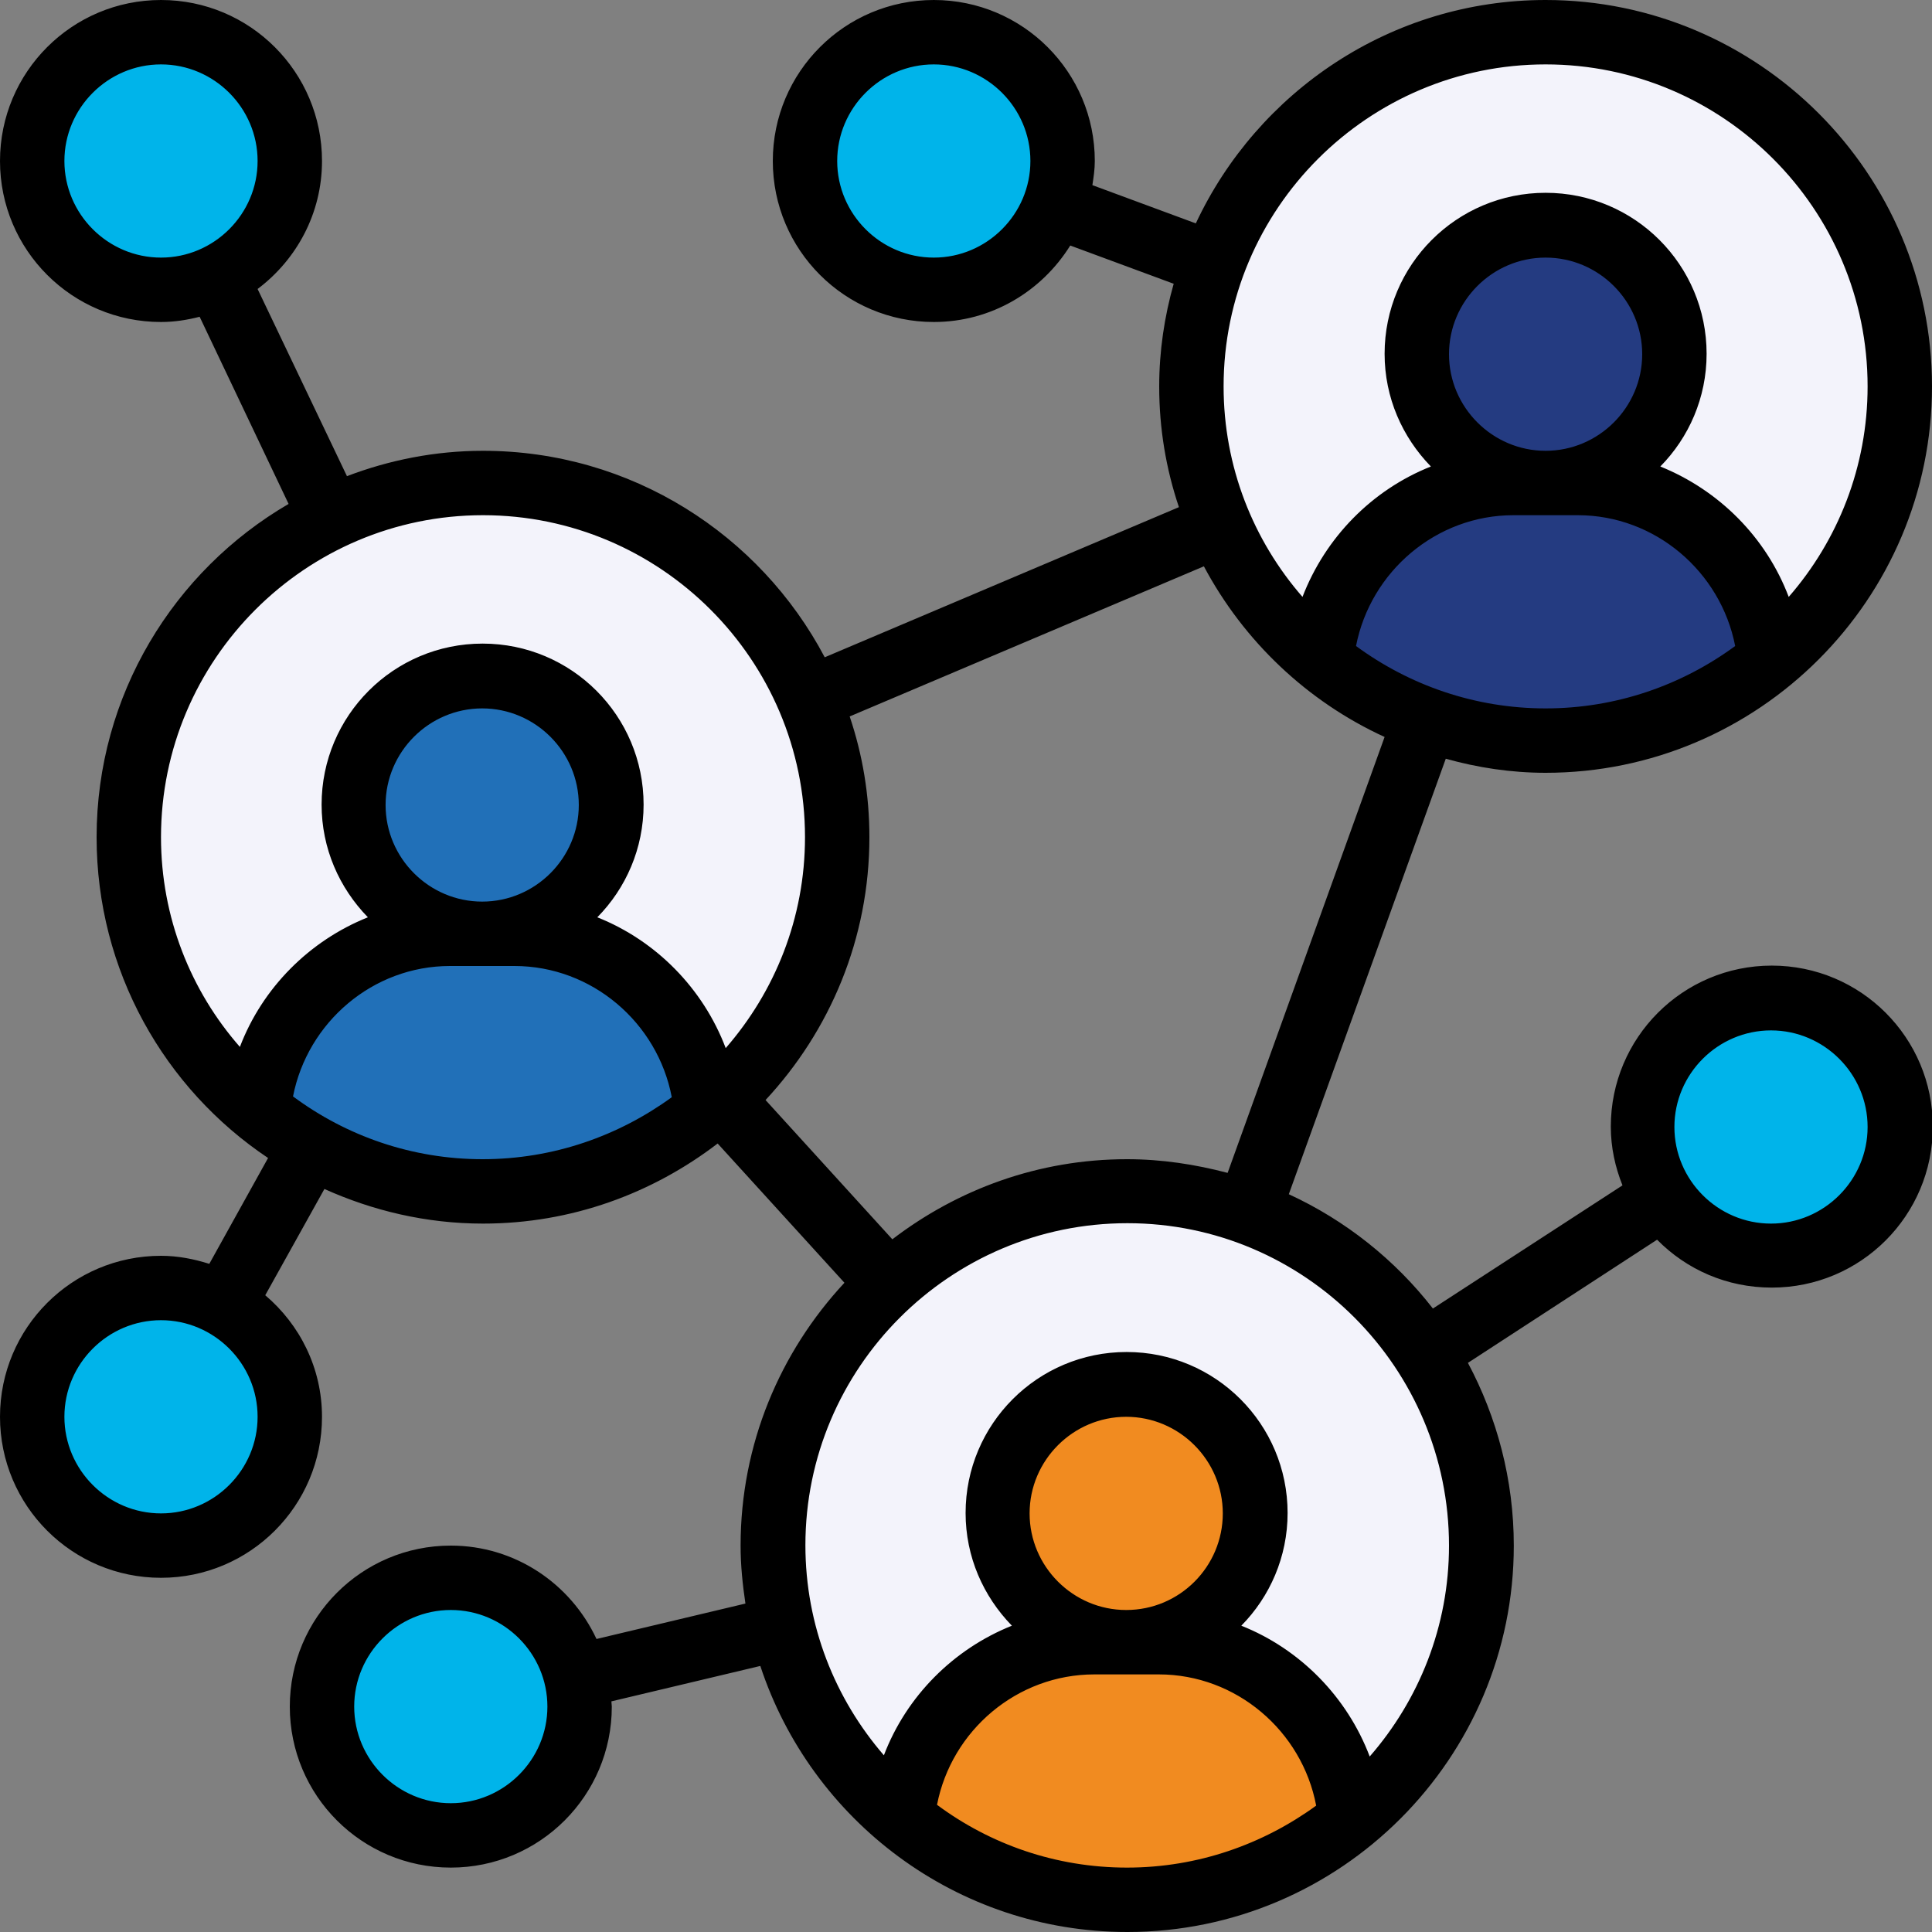 <?xml version="1.0" encoding="utf-8"?>
<!-- Generator: Adobe Illustrator 27.0.0, SVG Export Plug-In . SVG Version: 6.00 Build 0)  -->
<svg version="1.1" id="Layer_1" xmlns="http://www.w3.org/2000/svg" xmlns:xlink="http://www.w3.org/1999/xlink" x="0px" y="0px"
	 viewBox="0 0 480 480" style="enable-background:new 0 0 480 480;" xml:space="preserve">
<rect x="0" y="0" width="480" height="480" fill="#808080" stroke="none"/>
<style type="text/css">
	.st0{fill:#00B4EA;}
	.st1{fill:#243B81;}
	.st2{fill:#F3F3FB;}
	.st3{fill:#F18B20;}
	.st4{fill:#2170B8;}
</style>
<path class="st0" d="M440,312c-11.2,0-21.1-5.8-26.8-14.6c-3.3-5-5.2-11-5.2-17.4c0-17.7,14.3-32,32-32s32,14.3,32,32
	S457.7,312,440,312z"/>
<path class="st1" d="M439.8,164.1C424.6,176.5,405.2,184,384,184c-10.6,0-20.6-1.8-29.9-5.2v-0.1c-9.5-3.4-18.2-8.4-25.9-14.6
	c2-24.6,22.7-44.1,47.8-44.1h16C417.1,120,437.8,139.4,439.8,164.1z"/>
<path class="st1" d="M416,88c0,17.7-14.3,32-32,32s-32-14.3-32-32s14.3-32,32-32S416,70.3,416,88z"/>
<path class="st2" d="M384,8c48.6,0,88,39.4,88,88c0,27.4-12.5,51.9-32.2,68.1c-2-24.6-22.7-44.1-47.8-44.1h-8c17.7,0,32-14.3,32-32
	s-14.3-32-32-32s-32,14.3-32,32s14.3,32,32,32h-8c-25.1,0-45.8,19.4-47.8,44.1c-10.9-9-19.6-20.5-25.2-33.7c-4.5-10.6-7-22.2-7-34.4
	c0-10.7,1.9-21,5.4-30.4C313.8,31.9,346.1,8,384,8z"/>
<path class="st3" d="M280,472c-21.3,0-40.8-7.5-56-20.1c2.1-24.6,22.8-43.9,47.8-43.9h16c25.1,0,45.8,19.4,47.8,44.1l0.1,0.1
	C320.6,464.6,301.2,472,280,472z"/>
<path class="st2" d="M271.8,408c-25,0-45.8,19.4-47.8,43.9c-14.6-12-25.1-28.6-29.6-47.5c-1.6-6.6-2.4-13.4-2.4-20.4
	c0-25.8,11.1-49,28.8-65.1c15.6-14.2,36.4-22.9,59.2-22.9c10.6,0,20.6,1.8,29.9,5.2v0.1c18.2,6.5,33.5,18.9,43.8,34.8
	c9,13.8,14.2,30.2,14.2,47.9c0,27.4-12.6,52-32.2,68.2l-0.1-0.1c-2-24.6-22.7-44.1-47.8-44.1h-8c17.7,0,32-14.3,32-32
	s-14.3-32-32-32s-32,14.3-32,32s14.3,32,32,32H271.8z"/>
<path class="st3" d="M311.8,376c0,17.7-14.3,32-32,32s-32-14.3-32-32s14.3-32,32-32S311.8,358.3,311.8,376z"/>
<path class="st0" d="M239.8,8c17.7,0,32,14.3,32,32c0,3.9-0.7,7.6-2,11c-4.5,12.2-16.2,21-30,21c-17.7,0-32-14.3-32-32
	S222.2,8,239.8,8z"/>
<path class="st4" d="M120,296c-15.5,0-30.1-4-42.7-11c-4.7-2.6-9.1-5.6-13.3-9c2.1-24.6,22.8-43.9,47.8-43.9h16
	c25.1,0,45.8,19.4,47.8,44.1l0.1,0.1C160.6,288.6,141.2,296,120,296z"/>
<path class="st4" d="M151.8,200c0,17.7-14.3,32-32,32s-32-14.3-32-32s14.3-32,32-32S151.8,182.3,151.8,200z"/>
<path class="st0" d="M119.8,456c-17.7,0-32-14.3-32-32s14.3-32,32-32c15.1,0,27.8,10.5,31.1,24.6c0.6,2.4,0.9,4.9,0.9,7.4
	C151.8,441.7,137.5,456,119.8,456z"/>
<path class="st2" d="M111.8,232c-25,0-45.8,19.4-47.8,43.9c-19.5-16.2-32-40.6-32-67.9c0-35.1,20.5-65.4,50.2-79.5
	c11.4-5.4,24.3-8.5,37.8-8.5c36.4,0,67.6,22.1,81,53.6c4.5,10.6,7,22.2,7,34.4c0,25.8-11.1,49-28.8,65.1c-1.1,1-2.2,2-3.4,3
	l-0.1-0.1c-2-24.6-22.7-44.1-47.8-44.1h-8c17.7,0,32-14.3,32-32s-14.3-32-32-32s-32,14.3-32,32s14.3,32,32,32h-8.1
	C111.8,231.9,111.8,232,111.8,232z"/>
<path class="st0" d="M47.8,320c5.6,0,11,1.4,15.5,4.1c9.8,5.4,16.5,15.9,16.5,27.9c0,17.7-14.3,32-32,32s-32-14.3-32-32
	S30.2,320,47.8,320z"/>
<path class="st0" d="M47.8,8c17.7,0,32,14.3,32,32c0,12.7-7.4,23.8-18.2,28.8c-4.2,2.1-8.9,3.2-13.8,3.2c-17.7,0-32-14.3-32-32
	S30.2,8,47.8,8z"/>
<path d="M384,192c52.9,0,96-43.1,96-96S436.9,0,384,0c-38.4,0-71.6,22.8-86.9,55.5L271.4,46c0.3-2,0.6-3.9,0.6-6
	c0-22.1-17.9-40-40-40s-40,17.9-40,40s17.9,40,40,40c14.3,0,26.8-7.6,33.9-19l25.7,9.5c-2.3,8.1-3.6,16.7-3.6,25.5
	c0,10.5,1.7,20.5,4.9,30l-88,37.3C188.8,132.8,156.8,112,120,112c-11.9,0-23.3,2.3-33.8,6.3L64,71.8C73.7,64.5,80,53,80,40
	C80,17.9,62.1,0,40,0S0,17.9,0,40s17.9,40,40,40c3.3,0,6.5-0.5,9.6-1.3l22.1,46.5C43.2,141.8,24,172.7,24,208
	c0,33.2,16.9,62.5,42.6,79.7L52,314c-3.8-1.2-7.8-2-12-2c-22.1,0-40,17.9-40,40s17.9,40,40,40s40-17.9,40-40
	c0-12.1-5.5-22.9-14.1-30.2l14.7-26.4c12,5.4,25.3,8.6,39.4,8.6c22,0,42.1-7.5,58.3-19.9l31.5,34.6c-16,17.2-25.8,40.1-25.8,65.3
	c0,4.9,0.5,9.7,1.2,14.4l-37,8.8C141.8,393.5,128,384,112,384c-22.1,0-40,17.9-40,40s17.9,40,40,40s40-17.9,40-40
	c0-0.4-0.1-0.9-0.1-1.3l37-8.8c12.6,38.3,48.7,66.1,91.2,66.1c52.9,0,96-43.1,96-96c0-16.4-4.2-31.9-11.4-45.4l47-30.6
	c7.3,7.4,17.3,11.9,28.5,11.9c22.1,0,40-17.9,40-40s-17.9-40-40-40s-40,17.9-40,40c0,5.2,1.1,10.1,2.9,14.6L356,325.1
	c-9.4-12.1-21.7-21.9-35.8-28.4l39-108.2C367,190.7,375.4,192,384,192z M232,64c-13.2,0-24-10.8-24-24s10.8-24,24-24s24,10.8,24,24
	S245.2,64,232,64z M16,40c0-13.2,10.8-24,24-24s24,10.8,24,24S53.2,64,40,64S16,53.2,16,40z M40,376c-13.2,0-24-10.8-24-24
	s10.8-24,24-24s24,10.8,24,24S53.2,376,40,376z M112,448c-13.2,0-24-10.8-24-24s10.8-24,24-24s24,10.8,24,24S125.2,448,112,448z
	 M440,256c13.2,0,24,10.8,24,24s-10.8,24-24,24s-24-10.8-24-24S426.8,256,440,256z M336.9,160.5C340.5,142,356.8,128,376,128h16
	c19.2,0,35.5,14,39.1,32.5c-13.2,9.7-29.5,15.5-47.1,15.5S350.1,170.2,336.9,160.5z M384,112c-13.2,0-24-10.8-24-24s10.8-24,24-24
	s24,10.8,24,24S397.2,112,384,112z M384,16c44.1,0,80,35.9,80,80c0,20-7.4,38.3-19.6,52.3c-5.6-14.8-17.3-26.5-31.9-32.4
	c7.1-7.2,11.5-17.1,11.5-28c0-22.1-17.9-40-40-40s-40,17.9-40,40c0,10.9,4.4,20.7,11.5,28c-14.6,5.8-26.2,17.6-31.9,32.4
	C311.4,134.3,304,116,304,96C304,51.9,339.9,16,384,16z M40,208c0-44.1,35.9-80,80-80s80,35.9,80,80c0,20.1-7.5,38.4-19.7,52.4
	c-5.6-14.8-17.3-26.7-31.9-32.5c7.1-7.2,11.5-17.1,11.5-28c0-22.1-17.9-40-40-40s-40,17.9-40,40c0,10.9,4.4,20.7,11.5,28
	c-14.5,5.8-26.2,17.5-31.8,32.2C47.4,246.2,40,227.9,40,208z M95.8,200c0-13.2,10.8-24,24-24s24,10.8,24,24s-10.8,24-24,24
	S95.8,213.2,95.8,200z M72.8,272.4c3.6-18.4,19.8-32.4,39-32.4h16c19.3,0,35.6,14.1,39.1,32.6c-13.2,9.6-29.4,15.4-47,15.4
	S86,282.2,72.8,272.4z M232.8,448.4c3.6-18.5,19.9-32.4,39.1-32.4h16c19.3,0,35.6,14.1,39.1,32.6c-13.2,9.6-29.4,15.4-47,15.4
	C262.3,464,246,458.2,232.8,448.4z M279.8,400c-13.2,0-24-10.8-24-24s10.8-24,24-24s24,10.8,24,24S293.1,400,279.8,400z M360,384
	c0,20.1-7.5,38.4-19.7,52.4c-5.6-14.8-17.3-26.7-31.9-32.5c7.1-7.2,11.5-17.1,11.5-28c0-22.1-17.9-40-40-40s-40,17.9-40,40
	c0,10.9,4.4,20.7,11.5,28c-14.5,5.8-26.2,17.5-31.8,32.2c-12.1-14-19.5-32.2-19.5-52.2c0-44.1,35.9-80,80-80S360,339.9,360,384z
	 M305,291.4c-8-2.1-16.3-3.4-25-3.4c-22,0-42.1,7.5-58.3,19.9l-31.5-34.6c16-17.2,25.8-40.1,25.8-65.3c0-10.5-1.7-20.5-4.9-30
	l88-37.3c9.9,18.6,25.7,33.6,44.9,42.4L305,291.4z"/>
</svg>
